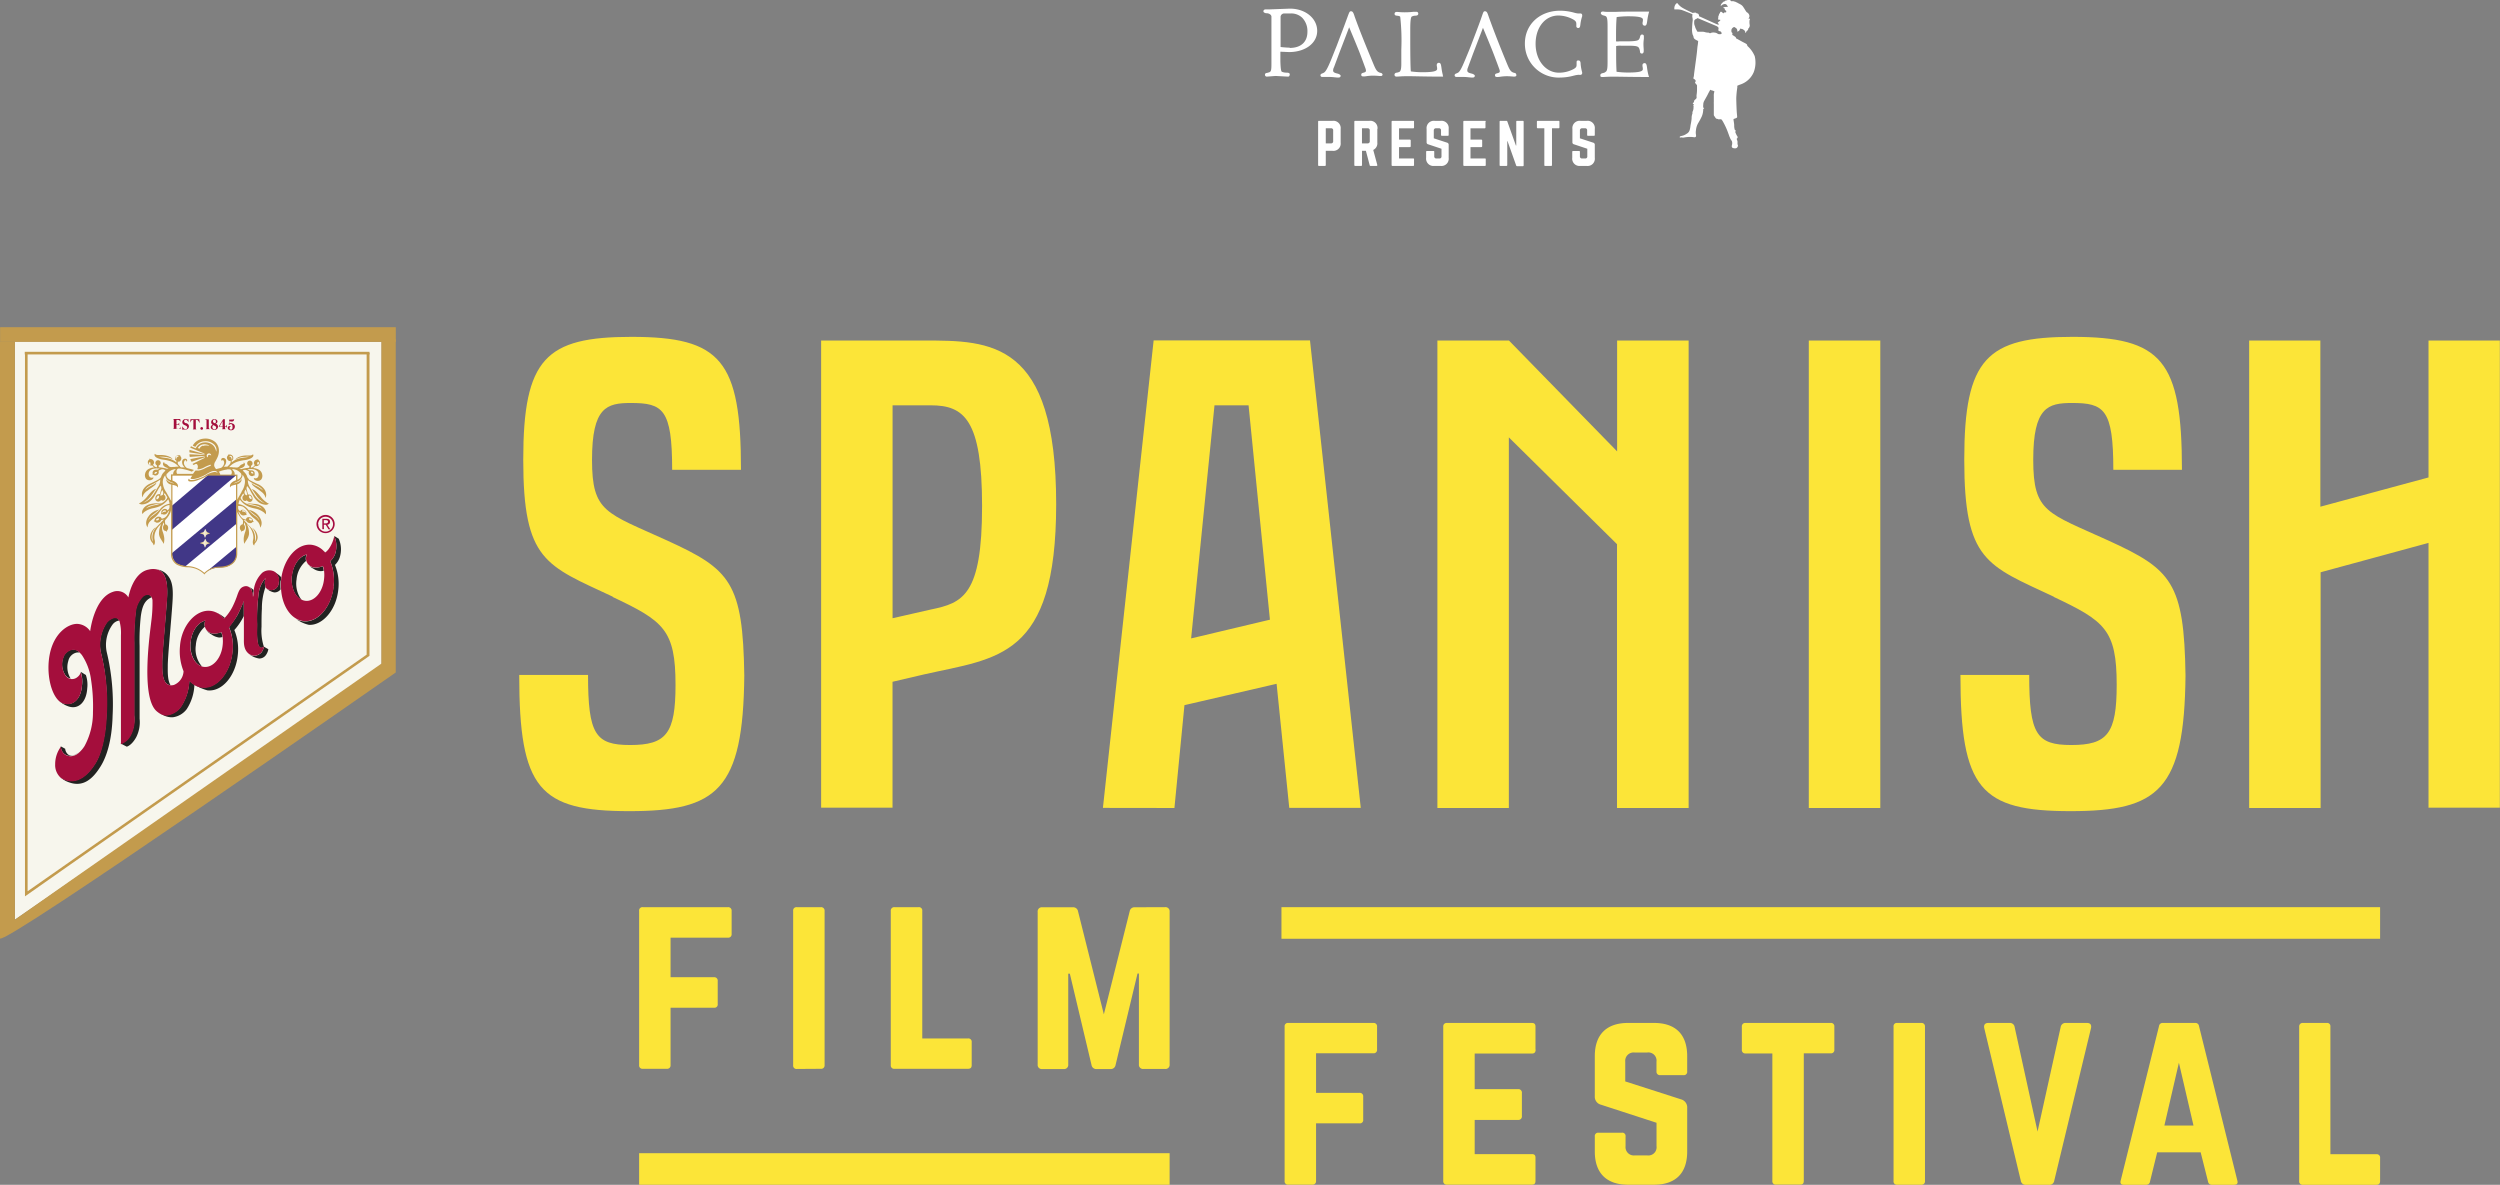 <svg viewBox="0 0 483.51 229.14" xmlns="http://www.w3.org/2000/svg" xmlns:xlink="http://www.w3.org/1999/xlink"><rect x="0" y="0" width="483.51" height="229.14" fill="#808080" stroke="none"/><clipPath id="a"><path d="m39.34 104.78c-.23.15-.63.15-.63.26s.5.1.67.26.16.58.27.58.11-.36.27-.53.67-.2.67-.29-.4-.11-.58-.3-.24-.56-.32-.56-.1.41-.35.58"/></clipPath><linearGradient id="b" gradientTransform="matrix(17.37 0 0 17.37 2500.64 -13863.08)" gradientUnits="userSpaceOnUse" x1="-141.74" x2="-141.63" y1="804.19" y2="804.19"><stop offset="0" stop-color="#e3c783"/><stop offset=".24" stop-color="#ead590"/><stop offset=".5" stop-color="#f4ecda"/><stop offset=".73" stop-color="#efe1b6"/><stop offset=".94" stop-color="#e3c783"/><stop offset="1" stop-color="#e3c783"/></linearGradient><clipPath id="c"><path d="m39.34 102.89c-.23.15-.63.15-.63.25s.5.11.67.27.16.57.27.57.11-.35.27-.52.67-.2.67-.29-.4-.11-.58-.3-.24-.57-.32-.57-.1.42-.35.59"/></clipPath><linearGradient id="d" gradientTransform="matrix(17.37 0 0 17.37 2500.64 -13880.55)" x1="-141.74" x2="-141.63" xlink:href="#b" y1="805.09" y2="805.09"/><path d="m254.93 31.92a.15.15 0 0 0 .17.17h1.13c.12 0 .18-.06.18-.17v-2.75h1.31a1.41 1.41 0 0 0 1.57-1.57v-2.66a1.41 1.41 0 0 0 -1.57-1.57h-2.62a.15.15 0 0 0 -.17.17zm1.48-4.19v-2.92h1a.38.38 0 0 1 .43.43v2.05a.39.39 0 0 1 -.43.44zm10-2.79a1.4 1.4 0 0 0 -1.56-1.57h-2.74a.16.16 0 0 0 -.18.17v8.38a.16.16 0 0 0 .18.17h1.13a.16.16 0 0 0 .18-.17v-2.75h.75l.73 2.77a.17.17 0 0 0 .19.15h1.13c.12 0 .18-.06.15-.2l-.78-2.89a1.41 1.41 0 0 0 .79-1.44v-2.62zm-3 2.79v-2.92h1.08a.39.39 0 0 1 .43.43v2.05a.39.39 0 0 1 -.43.44zm10.07-4.19c0-.11 0-.17-.17-.17h-4a.16.16 0 0 0 -.17.17v8.38a.16.16 0 0 0 .17.17h4c.13 0 .17-.06.17-.17v-1.09c0-.12 0-.18-.17-.18h-2.73v-2.2h2.08a.17.17 0 0 0 .18-.19v-1.08a.17.17 0 0 0 -.18-.18h-2.08v-2.18h2.73c.13 0 .17-.08.17-.19zm4-.17a1.41 1.41 0 0 0 -1.57 1.57v2.57a.38.38 0 0 0 .3.4l2.58.86v1.45a.38.38 0 0 1 -.44.43h-.52a.39.39 0 0 1 -.44-.43v-.84c0-.12 0-.18-.17-.18h-1.22a.16.16 0 0 0 -.18.18v1.14a1.41 1.41 0 0 0 1.57 1.57h1.22a1.4 1.4 0 0 0 1.57-1.57v-2.52a.4.4 0 0 0 -.28-.4l-2.6-.85v-1.51a.4.4 0 0 1 .44-.43h.52a.38.38 0 0 1 .44.43v.85a.17.17 0 0 0 .18.18h1.13c.12 0 .17-.07.17-.18v-1.15a1.4 1.4 0 0 0 -1.57-1.57zm9.87.17c0-.11 0-.17-.18-.17h-4a.16.16 0 0 0 -.16.17v8.38a.16.16 0 0 0 .16.17h4c.14 0 .18-.06.18-.17v-1.09c0-.12 0-.18-.18-.18h-2.77v-2.2h2.08a.17.17 0 0 0 .18-.19v-1.08a.17.17 0 0 0 -.18-.18h-2.08v-2.18h2.72c.14 0 .18-.08.18-.19v-1.09zm6.07-.17a.15.15 0 0 0 -.17.17v4.6h-.07l-1.65-4.63a.19.19 0 0 0 -.2-.14h-1.13a.15.15 0 0 0 -.17.17v8.38a.15.15 0 0 0 .17.17h1.13c.12 0 .18-.06.18-.17v-4.63h.05l1.67 4.71a.19.19 0 0 0 .2.14h1.08a.15.15 0 0 0 .17-.17v-8.43a.15.15 0 0 0 -.17-.17zm4 0a.16.16 0 0 0 -.18.17v1.09a.17.17 0 0 0 .18.18h1.26v7.11a.15.15 0 0 0 .17.17h1.14c.12 0 .17-.05.17-.17v-7.11h1.27c.12 0 .17-.07.17-.18v-1.09a.15.15 0 0 0 -.17-.17zm8.26 0a1.41 1.41 0 0 0 -1.57 1.57v2.57a.38.38 0 0 0 .3.4l2.58.86v1.45a.38.38 0 0 1 -.44.43h-.55a.39.39 0 0 1 -.44-.43v-.84c0-.12-.05-.18-.17-.18h-1.14a.16.16 0 0 0 -.17.18v1.14a1.41 1.41 0 0 0 1.57 1.57h1.22a1.4 1.4 0 0 0 1.57-1.57v-2.52a.4.4 0 0 0 -.28-.4l-2.6-.85v-1.51a.4.4 0 0 1 .44-.43h.52a.38.38 0 0 1 .44.43v.85a.16.16 0 0 0 .17.18h1.14c.12 0 .17-.07.17-.18v-1.15a1.4 1.4 0 0 0 -1.57-1.57z" fill="#fff"/><path d="m267.37 14.43c0-.25-.23-.31-.35-.34a.9.9 0 0 1 -.24-.07c-.51-.2-.74-.65-1.18-1.71-1.43-3.43-2.57-6.25-3.52-8.87-.05-.14-.1-.26-.13-.38-.18-.53-.3-.88-.65-.88s-.33.18-1 1.95c-.38 1.07-1 2.67-1.82 4.84l-.26.64c-1 2.54-1.62 4.08-2.13 4.42a1.86 1.86 0 0 1 -.36.17c-.14.05-.35.13-.35.37a.32.32 0 0 0 .33.31h.39.92a9.29 9.29 0 0 1 1.09.07l.55.05h.21c.29 0 .42-.17.42-.34s-.31-.36-.62-.43c-.49-.12-.84-.23-.84-.59a1.35 1.35 0 0 1 .17-.64s.68-1.83 1.12-3c.63-1.62 1.54-4 1.81-4.73.24.57 1.28 3.05 1.94 4.7.49 1.26 1.22 3.28 1.23 3.29a1.57 1.57 0 0 1 .08.39c0 .25-.13.31-.44.4s-.47.13-.47.41c0 .09 0 .32.4.32h.14a3.4 3.4 0 0 0 .48-.05 8.89 8.89 0 0 1 1.21-.1c.59 0 1.05.05 1.3.07h.23a.33.33 0 0 0 .38-.35z" fill="#fff"/><path d="m279.06 14.55a11 11 0 0 1 -.28-1.47c-.08-.56-.14-.93-.49-.93a.38.38 0 0 0 -.41.36 1.2 1.2 0 0 0 0 .23 2.45 2.45 0 0 1 .07.58c0 .46-.83.65-2.87.65a16.44 16.44 0 0 1 -2.22-.16c-.06-.59-.11-2.66-.11-6.25v-1.68c0-.82 0-2.52.3-2.68a1.63 1.63 0 0 1 .69-.17c.24 0 .56-.06.56-.38a.35.35 0 0 0 -.31-.37h-.62a14 14 0 0 1 -1.69.1 11.68 11.68 0 0 1 -1.34-.07h-.24a.35.35 0 0 0 -.38.4c0 .28.29.31.49.33s.51.05.6.22a41.67 41.67 0 0 1 .21 6.32v2.73c0 .72-.05 1.46-.41 1.61a2.51 2.51 0 0 1 -.43.13c-.2 0-.48.11-.48.41a.35.35 0 0 0 .4.35h.16c.25 0 .83-.07 1.72-.07h.66c1 0 3.07.08 6.17.08h.3l-.08-.29z" fill="#fff"/><path d="m293.24 14.43c0-.26-.23-.31-.36-.34a1.16 1.16 0 0 1 -.24-.07c-.51-.2-.74-.65-1.18-1.71-1.27-3.08-2.46-6.08-3.46-8.87-.05-.12-.08-.24-.12-.34-.2-.58-.31-.92-.67-.92s-.3.14-.93 1.88c-.39 1.07-1 2.69-1.85 4.91l-.34.85c-1 2.42-1.56 3.88-2.06 4.21a2.15 2.15 0 0 1 -.35.17c-.14.05-.35.13-.35.37a.32.32 0 0 0 .32.31h.4.92a9.26 9.26 0 0 1 1.08.07l.56.05h.21c.28 0 .42-.17.42-.34s-.31-.36-.62-.43c-.49-.12-.84-.23-.84-.59a1.2 1.2 0 0 1 .11-.53s.67-1.83 1.11-3c.62-1.62 1.54-4 1.81-4.74.24.57 1.28 3.06 1.93 4.71.49 1.26 1.23 3.28 1.23 3.29a1.48 1.48 0 0 1 .1.39c0 .25-.14.31-.46.4s-.47.13-.47.41c0 .09 0 .32.41.32h.13a3.52 3.52 0 0 0 .49-.05 9.06 9.06 0 0 1 1.22-.1c.58 0 1 .05 1.29.07h.23c.35 0 .38-.24.38-.35z" fill="#fff"/><path d="m304.44 14.62a3.7 3.7 0 0 1 .73-.14.79.79 0 0 1 .29 0h.19a.34.34 0 0 0 .35-.35 1 1 0 0 0 0-.13 8.58 8.58 0 0 1 -.3-1.63c0-.35-.08-.68-.42-.68s-.36.14-.36.42v.31c0 .39 0 .6-.55.92a6 6 0 0 1 -2.85.72c-2.58 0-4.53-2.4-4.53-5.58s1.83-5.48 4.43-5.48a6.17 6.17 0 0 1 2.89.79c.53.33.56.54.56.93v.28a.36.36 0 0 0 .36.42c.34 0 .38-.32.42-.67a7.86 7.86 0 0 1 .35-1.6.8.8 0 0 0 0-.21.33.33 0 0 0 -.35-.34h-.18a1.21 1.21 0 0 1 -.3 0 3.9 3.9 0 0 1 -.73-.15 10.37 10.37 0 0 0 -2.7-.38c-3.95 0-6.82 2.66-6.82 6.34a6.53 6.53 0 0 0 6.82 6.59 10.3 10.3 0 0 0 2.7-.39z" fill="#fff"/><path d="m310.41 14a1.93 1.93 0 0 1 -.43.14c-.2.05-.47.12-.47.42s.11.33.4.33h.16c.25 0 .83-.06 1.72-.06h.65c1 0 3.07.06 6.19.06h.3l-.09-.28a10.17 10.17 0 0 1 -.29-1.48c-.07-.53-.13-.92-.48-.92a.39.39 0 0 0 -.41.37v.21a2.63 2.63 0 0 1 .07.59c0 .46-.83.65-2.88.65a16.49 16.49 0 0 1 -2.2-.15c-.08-1.39-.08-2.62-.08-3.54v-1.22a1.34 1.34 0 0 1 0-.21 3.32 3.32 0 0 1 .95-.07h1.09c2 0 2.3.09 2.48.7a2.13 2.13 0 0 1 .09.42c0 .16.06.4.37.4s.35-.35.35-.46 0-.2 0-.33-.05-.55-.05-1.05a7.22 7.22 0 0 1 .08-1c0-.19 0-.35 0-.48a.32.32 0 0 0 -.35-.36c-.28 0-.35.27-.4.46a1 1 0 0 1 -.27.55c-.29.29-1.45.31-2.82.31h-.9a2.33 2.33 0 0 1 -.64 0 .79.79 0 0 1 0-.16v-.42c0-1.41 0-2.79.12-4.12a16.72 16.72 0 0 1 2.2-.15c2.05 0 2.88.19 2.88.65a2.51 2.51 0 0 1 -.07.57 1.15 1.15 0 0 0 0 .22.41.41 0 0 0 .41.38c.37 0 .42-.4.5-1a10.72 10.72 0 0 1 .28-1.44l.08-.29h-.3c-3.1 0-5.18 0-6.18.06h-.65c-.88 0-1.44 0-1.71-.07h-.11c-.3 0-.4.18-.4.34s.27.37.48.41a2.17 2.17 0 0 1 .44.14c.33.14.39.71.39 2v1.88 2.21 2.71c0 1.26-.06 1.85-.42 2z" fill="#fff"/><path d="m249.46 14.43c0-.36-.37-.37-.64-.38a2.22 2.22 0 0 1 -.9-.17c-.12-.05-.25-.45-.29-2.08v-1.8l1.68.07c3.15 0 5.44-1.72 5.44-4.1s-2.22-4.3-5.29-4.3l-4 .15h-.68c-.27 0-.43.14-.43.38s.41.36.57.36a1.18 1.18 0 0 1 .79.27.61.61 0 0 1 .19.34v9.16c0 1.25-.07 1.51-.42 1.65l-.46.13c-.14 0-.37.07-.37.34a.35.35 0 0 0 .35.37l1.71-.13 2.37.13c.34 0 .34-.26.34-.39zm0-5.21a17.6 17.6 0 0 1 -1.79-.13v-5.89a.72.72 0 0 1 .69-.6h1.05.25a3.06 3.06 0 0 1 2.2.84 3.71 3.71 0 0 1 1 2.71c0 2-1.29 3.12-3.43 3.12z" fill="#fff"/><path d="m339.35 10.82a5.41 5.41 0 0 0 -1.35-1.89c-.09-.11-.07-.14-.12-.29s-.54-.37-.85-.53l-1.19-.66c-.07 0-.06 0-.11-.17s-.31-.26-.4-.34-.2-.12-.27-.17 0-.2 0-.31-.08-.14-.11-.18-.07 0-.07-.09a1.35 1.35 0 0 1 0-.49.78.78 0 0 1 .28-.36c.29-.21.34-.06.6.1a.6.6 0 0 1 .24.56c0 .15 0 .15.27 0a.51.51 0 0 0 .25-.42c0-.15.07 0 .19 0s.26 0 .44.14a.68.68 0 0 1 .39.48c.05.24.09.2.15.08a.53.53 0 0 1 .19-.31.63.63 0 0 0 .25-.41c0-.18.07 0 .17-.25a.74.74 0 0 0 .1-.49 2.65 2.65 0 0 1 -.05-.53c0-.24 0-.34.08-.52s0-.16-.12-.15-.14 0-.11-.1a.67.67 0 0 0 .15-.44.93.93 0 0 0 -.47-.69c-.16-.07-.36-.51-.7-1a1.51 1.51 0 0 0 -.69-.6.3.3 0 0 0 -.09-.06.25.25 0 0 1 -.15-.07.55.55 0 0 0 -.14-.08 1.52 1.52 0 0 0 -.24-.12 1.17 1.17 0 0 1 -.2-.1l-.44-.13h-.17-.17-.1l-.18-.23a1.46 1.46 0 0 0 -.25 0c-.06 0-.09 0-.14 0h-.05c-.1 0 0 0-.16.06s-.19 0-.32.08-.08.1-.15.13-.19 0-.27.13a1 1 0 0 1 -.16.13.42.42 0 0 0 -.1.12.69.69 0 0 0 -.17.26c-.1.27 0 .27.07.17a1.07 1.07 0 0 1 .63-.3.49.49 0 0 1 .46.22c.11.15.22.37.1.35a1.25 1.25 0 0 0 -.39 0c-.29 0-.27.07-.38.08s0 .15.12.16.07 0 .14.24.11.14.2.22.06 0 .07.17 0 .13-.08.17-.08 0-.15 0-.08 0-.16.05a.42.42 0 0 0 -.14.14s-.07 0-.16-.1-.24-.24-.36-.21-.13.13-.15.21-.1.12-.12.16l-.09.16a.3.3 0 0 1 0 .11s0 0-.05.08a1.52 1.52 0 0 1 -.08.22v.29a.21.21 0 0 1 0 .06.08.08 0 0 1 0 0 .19.19 0 0 0 -.06.15.92.92 0 0 1 .14.11.24.24 0 0 0 .13 0h.12c.06 0 .08.08.08.08a1.49 1.49 0 0 1 -.32.31c-.19.11-.21.2-.15.28s.18.11.18.15a.13.13 0 0 1 0 .09.61.61 0 0 1 -.29 0c-.22-.07-3.43-1.55-3.52-1.58s0-.16-.05-.25-.06-.17-.16-.25-.23 0-.34-.13-.26-.06-.3-.07a.92.92 0 0 0 -.2 0 .51.51 0 0 0 -.15.08s-1.34-.61-2-1a3.24 3.24 0 0 1 -1-.9c-.08-.06-.19 0-.36.2a1.37 1.37 0 0 0 -.25.7c0 .26 0 .3.09.3a4.45 4.45 0 0 1 1.23.07c.46.13 2.18.85 2.18.85v.18a1 1 0 0 0 0 .44 2.45 2.45 0 0 1 .06.55 14.77 14.77 0 0 0 -.12 1.51 3.58 3.58 0 0 0 .06 1.07c.06.32.17.35.22.67s.3.45.54.58a3.57 3.57 0 0 0 .35.18 6.8 6.8 0 0 1 -.07.71c-.06.4-.05.24-.14 1.18s-.31 2.44-.37 2.92-.22 1.57-.23 1.79a1.94 1.94 0 0 1 -.11.53c0 .14 0 .15.13.22a.61.61 0 0 1 .23.19l.06.06a.56.56 0 0 1 0 .19c0 .15 0 .06-.08.2s.05.17.16.31a2 2 0 0 1 .2.28v.83a7.14 7.14 0 0 1 -.08 1 1.52 1.52 0 0 0 0 .42c0 .21 0 .24-.18.41s-.31.24-.31.41-.12.25-.21.4 0 .14.1.16.08.16 0 .22-.07.14 0 .15 0 0 0 .35a1.52 1.52 0 0 1 -.14.64c-.07.2-.08.2-.06.32a.43.43 0 0 0 0 .13 2.32 2.32 0 0 0 -.16.91c-.05.7-.16 1-.24 1.58a3.57 3.57 0 0 1 -.16.77 1.15 1.15 0 0 1 -.57.66 2.77 2.77 0 0 1 -.66.34c-.23.08-.65.11-.67.27s.06.14.28.1.15.1.63 0a6.89 6.89 0 0 1 1-.1 5.58 5.58 0 0 1 .91.07c.36 0 .36-.23.32-.48a2.6 2.6 0 0 1 0-.92 3.37 3.37 0 0 1 .42-1.33 12.87 12.87 0 0 0 .71-1.32 3.67 3.67 0 0 0 .27-1.31c0-.22 0-.13.13-.14s.05 0-.05-.16-.11-.29-.07-.68a1.38 1.38 0 0 1 .15-.63c.11-.23.57-1 .71-1.3s.41-.77.46-.87.09 0 .25.05.3.06.47.16.12.08.08.2a2.17 2.17 0 0 0 -.08.76v1.05a5.3 5.3 0 0 0 0 .55v1.23s0 .38 0 .67 0 .22.17.48.25.39.39.42a.82.82 0 0 1 .34.09c.08.05.08 0 .24 0a1.67 1.67 0 0 1 .29 0 1.47 1.47 0 0 1 .29.37 13.81 13.81 0 0 1 .7 1.39c.2.42.54 1.42.6 1.57l.16.38a1.54 1.54 0 0 0 .22.37.72.72 0 0 1 .15.4 1.33 1.33 0 0 1 -.06.56c-.06.31 0 .49.37.56s.6 0 .73-.26a.44.44 0 0 0 0-.48 2.63 2.63 0 0 1 0-.49 1.76 1.76 0 0 0 -.15-.5c-.05-.16.09-.14.14-.28a.31.31 0 0 0 -.07-.35 3.54 3.54 0 0 1 -.3-.62c-.07-.14-.1-.24 0-.3s.11-.1.05-.11a.7.7 0 0 1 -.19-.14 2.6 2.6 0 0 1 -.13-.89c0-.38-.14-1-.13-1.12s0-.11.18-.17a1.73 1.73 0 0 0 .46-.2c.11-.08.05-.29 0-.91s-.1-2-.11-2.85a18.24 18.24 0 0 1 .2-2.07c0-.29 0-.33 0-.34s.14-.07.48-.21a4.28 4.28 0 0 0 2.68-2.38 5.24 5.24 0 0 0 .19-3.21zm-6.35-4.41a.35.35 0 0 1 -.19.19 1.34 1.34 0 0 1 -.43 0c-.11 0-.37-.26-.68-.28a1.57 1.57 0 0 0 -.66 0c-.21.06-.25.11-.32.11s-.19-.12-.34-.12a2.22 2.22 0 0 1 -.58-.08 1.8 1.8 0 0 0 -.73-.09c-.5 0-.69 0-.77 0a4.49 4.49 0 0 1 -.24-.43 2.23 2.23 0 0 1 -.25-.64 1.45 1.45 0 0 1 -.15-.57c0-.43 0-.53.09-.62a.4.4 0 0 1 .19-.17 2.06 2.06 0 0 0 .3-.15l.06-.07 3.58 1.51c.22.1.26.1.35.22s.18.07.14.31-.05.32 0 .4.35.14.44.18 0 .11.08.16.14.07.11.14z" fill="#fff"/><g fill="#fce538"><path d="m460.32 181.56h-212.48v-6.11h212.48z"/><path d="m266.33 203a.65.65 0 0 1 -.71.71h-11.09v7.65h8.41a.66.66 0 0 1 .71.72v4.47a.63.63 0 0 1 -.71.71h-8.41v11.14a.66.66 0 0 1 -.72.72h-4.65a.64.64 0 0 1 -.71-.72v-29.85a.63.63 0 0 1 .71-.71h16.46a.65.65 0 0 1 .71.71z"/><path d="m297 203c0 .45-.18.76-.71.76h-11.08v6.88h8.41a.68.68 0 0 1 .72.77v4.42a.68.68 0 0 1 -.72.77h-8.41v6.61h11.05c.53 0 .71.23.71.72v4.47c0 .45-.18.72-.71.72h-16.46a.65.65 0 0 1 -.67-.72v-29.85a.65.65 0 0 1 .67-.71h16.46c.53 0 .71.27.71.71v4.45z"/><path d="m319.88 197.84c4.2 0 6.43 2.23 6.43 6.43v2.95a.64.64 0 0 1 -.71.72h-4.52a.66.66 0 0 1 -.71-.72v-1.88a1.58 1.58 0 0 0 -1.79-1.78h-2.46a1.62 1.62 0 0 0 -1.79 1.78v3.81l10.83 3.48a1.61 1.61 0 0 1 1.15 1.66v8.41c0 4.2-2.23 6.43-6.43 6.43h-5c-4.16 0-6.44-2.23-6.44-6.43v-2.91a.64.64 0 0 1 .71-.72h4.52a.63.63 0 0 1 .72.72v1.88a1.61 1.61 0 0 0 1.78 1.79h2.42a1.59 1.59 0 0 0 1.79-1.79v-4.52l-10.73-3.49a1.59 1.59 0 0 1 -1.21-1.65v-7.74c0-4.2 2.28-6.43 6.44-6.43z"/><path d="m354.05 197.84a.64.64 0 0 1 .72.71v4.45a.64.64 0 0 1 -.72.72h-5.19v24.68c0 .49-.22.71-.72.71h-4.64a.64.64 0 0 1 -.72-.71v-24.66h-5.19a.65.65 0 0 1 -.71-.72v-4.47a.65.65 0 0 1 .71-.71z"/><path d="m366.93 229.13a.63.63 0 0 1 -.71-.71v-29.87a.63.63 0 0 1 .71-.71h4.65a.66.66 0 0 1 .72.71v29.87a.65.65 0 0 1 -.72.71z"/><path d="m403.61 197.84c.67 0 .93.36.8 1l-7.11 29.51a.92.92 0 0 1 -1 .8h-4.47a.93.93 0 0 1 -1-.8l-7.07-29.51c-.13-.62.14-1 .81-1h4.07a.92.92 0 0 1 1 .8l4.43 20.21 4.47-20.21a.94.94 0 0 1 1-.8z"/><path d="m427.76 229.14a.71.71 0 0 1 -.72-.63l-1.42-5.64h-8.41l-1.39 5.64a.69.69 0 0 1 -.72.63h-4.38c-.49 0-.71-.27-.58-.77l7.42-29.91a.7.7 0 0 1 .77-.62h6.21a.7.7 0 0 1 .76.62l7.42 29.91c.14.5-.09.77-.62.77zm-6.35-23.61-2.81 12.15h5.63z"/><path d="m450.75 223.23h8.86a.64.64 0 0 1 .71.72v4.47c0 .49-.22.72-.71.72h-14.23a.64.64 0 0 1 -.71-.72v-29.87a.66.66 0 0 1 .71-.71h4.62a.63.63 0 0 1 .71.71v24.68z"/><path d="m141.5 180.64a.65.65 0 0 1 -.72.71h-11.09v7.65h8.41a.65.65 0 0 1 .71.72v4.47a.63.63 0 0 1 -.71.71h-8.41v11.1a.65.65 0 0 1 -.71.71h-4.65a.64.64 0 0 1 -.72-.71v-29.83a.64.64 0 0 1 .72-.72h16.45a.66.66 0 0 1 .72.72z"/><path d="m154.12 206.74a.64.64 0 0 1 -.72-.71v-29.86a.64.64 0 0 1 .72-.72h4.65a.66.66 0 0 1 .71.72v29.83a.65.65 0 0 1 -.71.71z"/><path d="m178.36 200.84h8.85a.64.64 0 0 1 .72.72v4.44c0 .49-.23.71-.72.71h-14.21a.64.64 0 0 1 -.72-.71v-29.83a.66.66 0 0 1 .72-.72h4.65a.64.64 0 0 1 .72.72v24.67z"/><path d="m225.32 175.45a.8.8 0 0 1 .89.9v29.5a.8.8 0 0 1 -.89.89h-4.16a.8.8 0 0 1 -.89-.89v-17.56h-.27l-4.25 17.71a.93.93 0 0 1 -1 .76h-2.64a.93.93 0 0 1 -1-.76l-4.2-17.69h-.31v17.56a.8.8 0 0 1 -.9.89h-4.11a.8.8 0 0 1 -.9-.89v-29.5a.81.81 0 0 1 .9-.9h5.9a.94.94 0 0 1 1 .76l5 19.95 5-19.95a.93.93 0 0 1 1-.76z"/><path d="m123.61 229.13h102.6v-6.1h-102.6z"/><path d="m118.51 115.46c9.81 4.65 12.14 6.33 12.14 17 0 9.44-1.81 11.63-8.78 11.63-6.72 0-8.14-2.07-8.14-13.56h-13.31c0 22.08 3.88 26.35 21.32 26.35 17 0 22-4.14 22.21-26.22-.26-18-2.71-20.54-14.85-26.09-11.89-5.43-14.6-5.43-14.6-15.63s2.84-11 7.5-11c6.2 0 8 1.16 8 12.92h13.31c0-21.19-3.88-25.71-21.18-25.71-16.54 0-20.93 4.14-20.93 23.77s4.39 20.41 17.31 26.48m40.3 40.81h13.81v-24.35l6.07-1.42c14.21-3.23 25.58-3 25.58-32.94 0-31.64-12.66-31.64-25.58-31.64h-19.88v90.41zm21.19-77.82c6.45 0 9.94 2.71 9.94 19.5 0 17.31-3.74 18.73-9.94 20l-7.37 1.68v-41.18zm47.14 77.88 1.94-19.89 17.82-4.13 2.45 24h13.83l-9.82-90.41h-30.24l-9.81 90.41zm7.75-77.88h6.59l4.13 41.46-15.24 3.62zm77.88 77.88h13.82v-90.41h-13.83v21.44l-20.92-21.44h-13.84v90.41h13.82v-71.68l20.92 20.66v51zm37.07 0h13.82v-90.41h-13.83v90.41zm47.4-40.81c9.82 4.65 12.14 6.33 12.14 17 0 9.44-1.81 11.63-8.78 11.63-6.72 0-8.14-2.07-8.14-13.56h-13.3c0 22.08 3.88 26.35 21.31 26.35 17.05 0 22-4.14 22.22-26.22-.26-18-2.72-20.54-14.86-26.09-11.88-5.43-14.59-5.43-14.59-15.63s2.84-11 7.49-11c6.2 0 8 1.16 8 12.92h13.27c0-21.19-3.87-25.71-21.18-25.71-16.53 0-20.92 4.14-20.92 23.77s4.39 20.41 17.3 26.48m72.46 40.81h13.82v-90.35h-13.79v26.48l-20.92 5.66v-32.14h-13.77v90.41h13.82v-45.59l20.87-5.68v51.27z"/></g><path d="m2.88 177.87v-111.82l70.93.06v63.06s-70.93 48.64-70.93 48.7" fill="#f7f6ed"/><path d="m5.3 68.18 66.16.07v58.6l-.23.15-2 1.4-32 22.31-24.06 16.8-7.54 5.29-.8.56v-105.19m.51 0v104.2l7.51-5.25 24.06-16.8 32-22.31 2-1.4v-58.33" fill="#c39b4d"/><path d="m4.79 68.04h66.67v.51h-66.67z" fill="#c39b4d"/><path d="m73.76 65.64v62.71s-70.88 49.46-70.88 49.52v-111.79h-2.88v115.39c0 2.06 76.53-51.41 76.54-51.41v-64.43h-2.82" fill="#c39b4d"/><path d="m.02 63.28h76.53v2.84h-76.53z" fill="#c39b4d"/><path d="m61.53 101.35a1.44 1.44 0 1 1 1.47 1.47 1.42 1.42 0 0 1 -1.44-1.47m1.44 1.76a1.76 1.76 0 1 0 -1.79-1.76 1.75 1.75 0 0 0 1.79 1.76m-.37-1.62h.37l.54.88h.34l-.58-.89a.53.53 0 0 0 .53-.56c0-.41-.24-.58-.72-.58h-.77v2h.31zm0-.26v-.63h.37c.21 0 .44.05.44.3s-.23.33-.49.33z" fill="#a60b40"/><path d="m62.93 106.84-.29-.19.22.24h.07" fill="#222221"/><path d="m43.29 119.63.17-.15a6.57 6.57 0 0 0 -2.38-1.26 4.18 4.18 0 0 1 2.21 1.41" fill="#222221"/><path d="m51.58 113.82.01.01z" fill="#222221"/><path d="m15.56 130.07a1.31 1.31 0 0 0 0-.14.63.63 0 0 0 0 .14" fill="#222221"/><path d="m64.78 109.26a9.6 9.6 0 0 1 .65 4.78c-.43 4.08-3.17 7-5.73 6.8a6.84 6.84 0 0 1 -2.44-1.13 3.66 3.66 0 0 0 1.41.46c2.81.29 5.43-2.77 5.86-6.85a9.69 9.69 0 0 0 -.66-4.78 3.59 3.59 0 0 0 .95-1.42 4.76 4.76 0 0 0 -.19-3.47l.88.54a5.08 5.08 0 0 1 .17 3.68 3.65 3.65 0 0 1 -.9 1.39m-7.43 2.89a5.22 5.22 0 0 1 1.84-3.66 1.84 1.84 0 0 1 -.06-.47 2 2 0 0 1 .15-.73c-1.42.34-2.61 2-2.84 4.13s.6 4 1.9 4.63a5.29 5.29 0 0 1 -1-3.9m3.29-2.15a2.57 2.57 0 0 0 1.21.45 1.91 1.91 0 0 0 .78-.08 5 5 0 0 0 -.22-.87 3.34 3.34 0 0 1 -1.44.29 1.8 1.8 0 0 1 -1.64-1 3.26 3.26 0 0 0 1.31 1.21m-28.35 6c-.25 3.64-.94 10.74-.91 12.14 0 1.19-.15 4.27 1.61 4.37-.64-1-.52-2.92-.53-3.75 0-1.87.66-8.49.9-12.13.15-2.16.13-3.91-.73-5.09a3.3 3.3 0 0 0 -2.14-1.4c1.73.57 2 3 1.8 5.86m-18.45 9.63a2.28 2.28 0 0 0 -1.62 1.59 3.8 3.8 0 0 0 .46 3.4 1.63 1.63 0 0 0 1 .62 4.07 4.07 0 0 1 -.46-3.4 2.09 2.09 0 0 1 1.61-1.63 1.75 1.75 0 0 1 .6 0 1.64 1.64 0 0 0 -1.6-.56m27-3a3.3 3.3 0 0 0 1.54.65 2.29 2.29 0 0 0 .66-.1 5.38 5.38 0 0 0 -.23-.94 3.5 3.5 0 0 1 -1.38.28h-.06a1.83 1.83 0 0 1 -1.64-1 2.7 2.7 0 0 0 1.11 1.12m-27.27 23.55a2.38 2.38 0 0 0 1.68-.69c-.89.7-1.55.73-1.9.51a1.6 1.6 0 0 1 -.72-1.21s-.77-.44-.86-.47a2.13 2.13 0 0 0 .42 1.19 1.89 1.89 0 0 0 1.38.67m35.05-32.21a3.37 3.37 0 0 1 .25 1.39h.07s.07-.65.12-1c0-.09 0-.19 0-.29a3.79 3.79 0 0 0 -1-.64 1.32 1.32 0 0 1 .58.54m1.88 12.26a2.16 2.16 0 0 1 -1.28.59 1.37 1.37 0 0 1 -.74-.18h-.09a4.21 4.21 0 0 0 1.74.69 1.57 1.57 0 0 0 1.19-.53 2.69 2.69 0 0 0 .58-1.27l-.86-.49a2.56 2.56 0 0 1 -.55 1.22m.87-14.5a5.65 5.65 0 0 0 -1.36 3.21 37.12 37.12 0 0 0 -.28 5.73c0 1.59-.16 4.1.6 4.52.33.19.71-.18.71-.18a10.26 10.26 0 0 1 -.45-3.85c0-1.13 0-2.35.07-3.49a12.24 12.24 0 0 1 .7-4.2 3.05 3.05 0 0 1 0-1.74m-29.35 7.67a2.61 2.61 0 0 0 -1.36.92 7.51 7.51 0 0 0 -1.15 5.76 39.31 39.31 0 0 1 1.08 12c-.15 4.62-1.2 8-2.12 9.44-1.4 2.25-3.52 4.19-6.1 3.11a3.1 3.1 0 0 1 -.73-.45 4.39 4.39 0 0 0 1.74 1.07c2.77 1 4.63-.71 6.12-3.13 1.1-1.77 2.18-4.91 2.3-9.81a43 43 0 0 0 -1.14-12.27 6.72 6.72 0 0 1 1.08-5.24 2 2 0 0 1 1.35-.85 1.17 1.17 0 0 0 -.17-.29.92.92 0 0 0 -.9-.3m25.14-3.22a25.4 25.4 0 0 1 -1.14 2.62 14.55 14.55 0 0 1 -1.72 2.41 9.54 9.54 0 0 1 .68 4.83c-.43 4.07-3.05 7.14-5.86 6.84a4 4 0 0 1 -2.49-1.3 9.67 9.67 0 0 1 -1.53 4.92 4 4 0 0 1 -2.94 1.77 2.61 2.61 0 0 1 -1-.26 3.5 3.5 0 0 0 2.31.69 4 4 0 0 0 2.67-1.58 9.24 9.24 0 0 0 1.48-4.76 8.25 8.25 0 0 0 2.53 1.14c2.81.3 5.44-2.77 5.86-6.84a9.66 9.66 0 0 0 -.67-4.83 11.69 11.69 0 0 0 1.68-2.41l.15-.29v-1.79zm-19.45-1a4.9 4.9 0 0 0 -1.48 3.27 43.18 43.18 0 0 0 -.27 5.8v14.07a6.44 6.44 0 0 1 -.62 3.61 3.5 3.5 0 0 1 -2 1.84l1.2.62s.94-.22 1.83-1.84a6.4 6.4 0 0 0 .65-3.57v-14.06a42.78 42.78 0 0 1 .24-5.81c.21-1.43.52-2.6 1.51-3.3a2.28 2.28 0 0 1 .55-.29c-.21-.47-.71-.92-1.62-.3m-11.82 17.28c-.15 2.58-1.7 4.15-3.67 3.47a2.47 2.47 0 0 1 -.79-.49 4.76 4.76 0 0 0 1.8 1.11c2 .71 3.52-.89 3.67-3.46a5.88 5.88 0 0 0 -.26-2.6l-1-.62a5.68 5.68 0 0 1 .26 2.59m38.5-20.26c0-.18 0-.35.06-.51a1.57 1.57 0 0 0 -.35-.42 4.7 4.7 0 0 0 -1-.68 1.91 1.91 0 0 1 .81 1.92 1.46 1.46 0 0 1 -2.19 1.36.56.56 0 0 1 -.15-.1 3.1 3.1 0 0 0 1.5.75 1.49 1.49 0 0 0 1.22-.59 10.09 10.09 0 0 1 0-1.73m-16.39 12.52a5.22 5.22 0 0 1 1.75-3.58 1.84 1.84 0 0 1 -.07-.47 1.79 1.79 0 0 1 .15-.7c-1.42.33-2.62 2-2.84 4.13-.24 2.27.73 4.28 2.2 4.74a5.1 5.1 0 0 1 -1.19-4.12" fill="#222221"/><path d="m64.53 113.32a9.69 9.69 0 0 0 -.66-4.78 3.59 3.59 0 0 0 .95-1.42 4.76 4.76 0 0 0 -.19-3.47v.09a6.44 6.44 0 0 1 -1.11 2.51 4.11 4.11 0 0 1 -.59.59h-.07l-.22-.24a4 4 0 0 0 -2.42-1.24c-2.7-.28-5.22 2.52-5.8 6.34 0 .16-.05.33-.06.51a10.09 10.09 0 0 0 0 1.73c.16 2.61 1.29 4.8 2.95 5.72a3.66 3.66 0 0 0 1.41.46c2.81.29 5.43-2.77 5.86-6.85m-8.09-1.9c.23-2.12 1.42-3.79 2.84-4.13a2 2 0 0 0 -.15.73 1.84 1.84 0 0 0 .06.47 1.27 1.27 0 0 0 .13.32 1.8 1.8 0 0 0 1.64 1 3.34 3.34 0 0 0 1.44-.29 5 5 0 0 1 .22.87 6.68 6.68 0 0 1 0 1.68c-.26 2.49-1.87 4.36-3.58 4.18a2.33 2.33 0 0 1 -.74-.21c-1.3-.63-2.12-2.51-1.9-4.63m-2.51 1.15a1.91 1.91 0 0 0 -.81-1.92 1.28 1.28 0 0 0 -.32-.16 2.18 2.18 0 0 0 -2.07.33 5.47 5.47 0 0 0 -1.65 3.29v.29c0 .35-.12 1-.12 1h-.07a3.37 3.37 0 0 0 -.3-1.34 1.32 1.32 0 0 0 -.58-.54 1.08 1.08 0 0 0 -.41-.1 1.51 1.51 0 0 0 -.64.15c-.52.24-.74.72-1 1.39a18 18 0 0 1 -1 2.45 9.25 9.25 0 0 1 -1.48 2.12l-.17.15a4.18 4.18 0 0 0 -2.21-1.41 3.21 3.21 0 0 0 -.43-.07c-2.81-.3-5.6 2.87-5.87 6.84a10.4 10.4 0 0 0 .69 4.84 3 3 0 0 1 -1.86 2.65 2.06 2.06 0 0 1 -.63.07c-1.76-.1-1.58-3.18-1.61-4.37 0-1.4.66-8.5.91-12.14.2-2.9-.07-5.29-1.8-5.86a3.5 3.5 0 0 0 -1.81 0c-3.1.64-3.87 5.38-3.87 5.38a2.46 2.46 0 0 0 -3-1.08c-3.65 1.21-4.39 7.6-4.39 7.6a3.18 3.18 0 0 0 -2.54-1.41c-1.75 0-4.46 1.76-5.28 5.89-.7 3.57.16 7.5 1.77 9a2.47 2.47 0 0 0 .79.49c2 .68 3.52-.89 3.67-3.47a5.68 5.68 0 0 0 -.26-2.59 1.31 1.31 0 0 1 0 .14 1.76 1.76 0 0 1 -.58.8 1.66 1.66 0 0 1 -1.3.41 1.63 1.63 0 0 1 -1-.62 3.8 3.8 0 0 1 -.46-3.4 2.28 2.28 0 0 1 1.62-1.59 1.64 1.64 0 0 1 1.6.56 5.24 5.24 0 0 1 .37.41 11.12 11.12 0 0 1 1.76 4.71 33.77 33.77 0 0 1 .38 6.34 13.56 13.56 0 0 1 -1.63 6.55 5.9 5.9 0 0 1 -1.08 1.28 2.38 2.38 0 0 1 -1.68.69 1.89 1.89 0 0 1 -1.38-.67 2.13 2.13 0 0 1 -.42-1.19s0 0 0 0a5.7 5.7 0 0 0 -1.12 3.44 3.29 3.29 0 0 0 1 2.51 3.1 3.1 0 0 0 .73.45c2.58 1.08 4.69-.86 6.09-3.11 1-1.58 2-4.71 2.18-9.44a39.45 39.45 0 0 0 -1.13-12 7.55 7.55 0 0 1 1.15-5.76 2.61 2.61 0 0 1 1.36-.92.92.92 0 0 1 .9.3 1.17 1.17 0 0 1 .17.29 8.88 8.88 0 0 1 .27 2.73v21.06a3.5 3.5 0 0 0 2-1.84 6.44 6.44 0 0 0 .62-3.61c0-4.47 0-12.84 0-14.07a43.18 43.18 0 0 1 .27-5.8 4.9 4.9 0 0 1 1.48-3.27c.91-.62 1.41-.17 1.62.3a1.42 1.42 0 0 1 .11.4 26.29 26.29 0 0 1 -.24 4.19c-.15 1.59-2.12 14.43 1 17.26a4.63 4.63 0 0 0 .91.64 2.61 2.61 0 0 0 1 .26 4 4 0 0 0 2.94-1.77 9.67 9.67 0 0 0 1.53-4.92 4 4 0 0 0 2.49 1.3c2.81.3 5.43-2.77 5.86-6.84a9.54 9.54 0 0 0 -.68-4.83 14.55 14.55 0 0 0 1.7-2.53 25.4 25.4 0 0 0 1.17-2.58v1.12 1.79 4.34c0 .85-.12 2.34 1.24 3.15h.09a1.37 1.37 0 0 0 .74.18 2.22 2.22 0 0 0 1.28-.59 2.56 2.56 0 0 0 .55-1.22s-.38.37-.71.18c-.76-.42-.61-2.93-.6-4.52a37.12 37.12 0 0 1 .24-5.67 5.65 5.65 0 0 1 1.35-3.21 3.05 3.05 0 0 0 0 1.74.9.9 0 0 0 .23.31.56.56 0 0 0 .15.1 1.46 1.46 0 0 0 2.19-1.36m-17.05 11.58c.22-2.12 1.42-3.8 2.84-4.13a1.79 1.79 0 0 0 -.15.7 1.84 1.84 0 0 0 .07.47 2 2 0 0 0 .12.34 1.83 1.83 0 0 0 1.64 1h.06a3.5 3.5 0 0 0 1.38-.28 5.38 5.38 0 0 1 .23.94 6.55 6.55 0 0 1 0 1.6c-.26 2.49-1.87 4.36-3.58 4.18a1.64 1.64 0 0 1 -.44-.09c-1.47-.46-2.44-2.47-2.2-4.74" fill="#a40e3c"/><path d="m33.23 91.89h12.49l.08 15.47a2.6 2.6 0 0 1 -2.44 2.22 6.85 6.85 0 0 0 -2.29.34 2.58 2.58 0 0 0 -1.52 1 5.35 5.35 0 0 0 -2.76-1.25 5.16 5.16 0 0 1 -2.74-.78 2.71 2.71 0 0 1 -.84-2z" fill="#fff"/><path d="m33.25 97.81 7-5.94h5.48l-12.53 10.64zm0 9.2a2.78 2.78 0 0 0 .78 1.87 4.06 4.06 0 0 0 1.84.63l9.89-8.24v-4.71l-12.54 10.44m6.55 3.66a5.54 5.54 0 0 1 1.23-.66c1.29-.44 2.65 0 3.9-1a2.44 2.44 0 0 0 .87-1.69v-1.6l-6 5z" fill="#413787"/><g clip-path="url(#a)"><path d="m38.71 104.2h1.88v1.68h-1.88z" fill="url(#b)"/></g><g clip-path="url(#c)"><path d="m38.71 102.3h1.88v1.68h-1.88z" fill="url(#d)"/></g><path d="m47.53 112.7v-.01z" fill="#222221"/><path d="m51.66 97.23a5.3 5.3 0 0 1 -1.3-1.23 10.85 10.85 0 0 0 -.87-.95 1.67 1.67 0 0 0 -.82-.46 2.4 2.4 0 0 1 .33.41c.11.16.41.62.69 1l.16.21a5 5 0 0 0 1.39 1.14 3.91 3.91 0 0 1 -2.1-1.79c-.17-.25-.33-.5-.48-.76s-.23-.41-.36-.6a2.36 2.36 0 0 1 -.36-1.34 5.54 5.54 0 0 0 .69.45 8.81 8.81 0 0 0 .87.48 4.55 4.55 0 0 1 .84.49 1.81 1.81 0 0 1 .52.58 4.57 4.57 0 0 0 -.47-.37 4.75 4.75 0 0 0 -.84-.5 2.8 2.8 0 0 1 -.88-.58.9.9 0 0 0 .28.51 8.4 8.4 0 0 0 .88.66c.19.12.65.48.7.52a2.29 2.29 0 0 1 .62.65 1.47 1.47 0 0 1 .13.3.93.93 0 0 1 0 .23c.19-.11.22-.48.19-.74a1.92 1.92 0 0 0 -.29-.84 3 3 0 0 0 -1.41-1.11c-.95-.45-1.27-.62-1.55-.78a1.68 1.68 0 0 1 -.22-.31.76.76 0 0 1 -.18-.26 2 2 0 0 0 -.46-.81l-.42-.43a.84.84 0 0 1 .63-.11l.46.2c.12.06.14.09.1.2a.6.6 0 0 0 .15.6.65.65 0 0 0 .65.17.24.24 0 0 0 .07-.06c.05 0 .1-.06.13-.05s.09 0 .12 0 0-.12 0-.17 0-.07 0-.12a.61.61 0 0 0 0-.19.47.47 0 0 0 -.12-.28.68.68 0 0 0 -.53-.23h-.23c-.06 0-.08 0-.12 0a2.82 2.82 0 0 0 -.41-.23 1.55 1.55 0 0 1 .31 0h.12a2.35 2.35 0 0 1 .53 0 1.59 1.59 0 0 1 1 .42 1 1 0 0 1 .15 1 .55.55 0 0 1 -.4.35.63.63 0 0 1 -.44-.06s-.07.19.18.39a1.11 1.11 0 0 0 .47.17.9.9 0 0 0 .77-.28 1.16 1.16 0 0 0 .17-1 1.31 1.31 0 0 0 -.62-.87 2.9 2.9 0 0 0 -1.17-.34.77.77 0 0 0 .38-.36s0 0 .12 0h.16a.69.69 0 0 0 .43-.15.65.65 0 0 0 .2-.79.6.6 0 0 0 -.25-.25s0 0 0-.06a.11.11 0 0 0 0-.09s0 0-.06 0a.16.16 0 0 0 -.1.06s0 0 0 0a.7.7 0 0 0 -.36.11.66.66 0 0 0 -.32.63.53.53 0 0 0 .14.29v.06s0 .08-.17.23a.9.9 0 0 1 -.58.27 1.26 1.26 0 0 0 .05-.28c0-.1 0-.11.09-.15a.47.47 0 0 0 .2-.4.57.57 0 0 0 -.13-.36.51.51 0 0 0 -.84.57.55.55 0 0 0 .23.25h.06c.07 0 .07 0 .06.17s0 .2-.11.21l-.46.05a6.93 6.93 0 0 0 -.9.19.3.3 0 0 1 -.26 0l-.17-.07h-.13a1.29 1.29 0 0 0 .4-.08 1.41 1.41 0 0 0 .48-.23.61.61 0 0 0 .3-.57.35.35 0 0 0 -.25-.31v.12c0 .09 0 .14-.14.19h-.11l-.25.14a1.07 1.07 0 0 0 -.25.22.94.94 0 0 1 -.4.28 1.72 1.72 0 0 1 -.54 0 2.7 2.7 0 0 0 -.28 0 3.75 3.75 0 0 0 -.83-.05 3.41 3.41 0 0 1 .83-.71 4.45 4.45 0 0 1 1-.42 7.65 7.65 0 0 1 1.1-.22 3.83 3.83 0 0 0 1.21-.33 1.24 1.24 0 0 0 .41-.3.4.4 0 0 0 .06-.52.59.59 0 0 1 -.25.18l-.26.06c-.19 0-.4 0-.62 0a4.5 4.5 0 0 0 -1.15.13 3.49 3.49 0 0 0 -.53.2 1.52 1.52 0 0 0 -.64.52 3.44 3.44 0 0 1 1.52-.57c.28 0 .51 0 .72-.05h.47a5.62 5.62 0 0 1 -1 .18l-.65.1a4.55 4.55 0 0 0 -.94.32 2.34 2.34 0 0 0 -.61.36l-.17.13a.22.22 0 0 0 0-.08.68.68 0 0 1 0-.24.32.32 0 0 1 .1-.1.53.53 0 0 0 .13-.13.66.66 0 0 0 -.13-.76.77.77 0 0 0 -.37-.19h-.19c-.05 0-.06 0-.08 0h-.06a.12.12 0 0 0 -.08 0s0 .09-.05.12a.06.06 0 0 0 0 0v.05a.58.58 0 0 0 -.2.45.73.73 0 0 0 .42.62.58.58 0 0 0 .14 0 .29.29 0 0 1 .14 0 .55.55 0 0 1 0 .34.89.89 0 0 1 -.28.42 3.28 3.28 0 0 0 -.22.26.49.49 0 0 1 -.3.09h-.21-.34a1.28 1.28 0 0 0 .48-1.28.59.59 0 0 0 -.62-.41.4.4 0 0 0 -.32.25c0 .17.09.33.18.32a.32.32 0 0 1 0-.13.17.17 0 0 1 .04-.01c.08 0 .19 0 .25.11a.85.85 0 0 1 0 .81 1.19 1.19 0 0 1 -.49.56c-.26.08-.48.12-.74.19l-.22.06a1.62 1.62 0 0 1 -.36-.59 1.21 1.21 0 0 1 .22-.9c.15-.28.3-.56.43-.85a3 3 0 0 0 .23-1.56 2.28 2.28 0 0 0 -.65-1.3 2.89 2.89 0 0 0 -2.19-.7 2.75 2.75 0 0 0 -1.67.68 2.38 2.38 0 0 0 -.53.68l.5.23.17-.25a2.12 2.12 0 0 1 1.6-.83 2.39 2.39 0 0 1 1.93.7 2 2 0 0 1 .34.6 1.46 1.46 0 0 1 0 .72 3.8 3.8 0 0 0 -.25-.74 1.76 1.76 0 0 0 -.49-.61 2.29 2.29 0 0 0 -1.62-.44 1.91 1.91 0 0 0 -1.42.82c-.08.11-.2.32-.2.32l-.9-.41s-.13.23-.15.28l2.74 1.13s0 .1 0 .1l-2.89-.81s0 .12 0 .24a1.41 1.41 0 0 0 0 .25l2.94.44v.07l-2.94-.14a2.77 2.77 0 0 0 .07.51l2.88-.21v.1l-2.77.53a1.15 1.15 0 0 0 .25.52l2.56-.87v.1s-1.92.94-2.39 1.18c0 0 .11.17.18.19s.18-.07.24-.09c.21-.1.32-.16.47 0a.75.75 0 0 1 .12.6 1.21 1.21 0 0 1 -.08.25c0 .1.11.1.19.1a3.17 3.17 0 0 0 1.26-.44 6.53 6.53 0 0 1 1.13-.46.89.89 0 0 1 0 .22l-.31.11-.65.29a4.3 4.3 0 0 1 -1.31.51 1.64 1.64 0 0 1 -.38 0c-.11 0-.18 0-.26 0s-.29.35-.43.53l-.1.12h-3.05a.81.81 0 0 1 0-.86c.14-.2.33-.18.56-.16h.09a10.53 10.53 0 0 1 2.23.6 1.16 1.16 0 0 1 .14-.19l.12-.04c.05 0 .1-.1.09-.13s0 0-.08 0a4.3 4.3 0 0 0 -.5-.15c-.28-.08-.46-.11-.74-.2a1.19 1.19 0 0 1 -.49-.56.83.83 0 0 1 0-.81.23.23 0 0 1 .22-.15.16.16 0 0 1 .12.15.4.4 0 0 1 0 .13c.08 0 .22-.15.17-.32a.38.38 0 0 0 -.32-.25.59.59 0 0 0 -.62.41 1.25 1.25 0 0 0 .5 1.28h-.32-.25a.51.51 0 0 1 -.3-.09 1.43 1.43 0 0 0 -.22-.26.89.89 0 0 1 -.28-.42c0-.17 0-.3 0-.34s.08 0 .13 0a.58.58 0 0 0 .14 0 .73.73 0 0 0 .42-.62.55.55 0 0 0 -.2-.45v-.05a.16.16 0 0 0 -.05-.12.09.09 0 0 0 -.07 0s0 0-.07 0 0 0-.08 0h-.19a.77.77 0 0 0 -.37.19.68.68 0 0 0 -.13.76.53.53 0 0 0 .09 0 .32.32 0 0 1 .1.1.68.68 0 0 1 0 .24v.08l-.17-.13a2.45 2.45 0 0 0 -.6-.36 4.82 4.82 0 0 0 -.95-.32l-.65-.1a5.78 5.78 0 0 1 -1-.18h.47c.21 0 .44 0 .72.05a3.06 3.06 0 0 1 1.48.47 1.29 1.29 0 0 0 -.59-.5 3.12 3.12 0 0 0 -.53-.2 4.5 4.5 0 0 0 -1.2-.15c-.22 0-.42 0-.62 0l-.26-.06a.68.68 0 0 1 -.25-.18.42.42 0 0 0 .06.52 1.24 1.24 0 0 0 .41.3 3.91 3.91 0 0 0 1.21.33 7.65 7.65 0 0 1 1.1.22 4.45 4.45 0 0 1 1 .42 3.41 3.41 0 0 1 .83.71 3.78 3.78 0 0 0 -.83.05h-.28a1.68 1.68 0 0 1 -.53 0 .83.83 0 0 1 -.4-.28 1.38 1.38 0 0 0 -.26-.22 2 2 0 0 0 -.25-.14h-.11a.22.22 0 0 1 -.13-.19.45.45 0 0 1 0-.12.36.36 0 0 0 -.25.31.63.63 0 0 0 .3.57 1.46 1.46 0 0 0 .49.23 1.18 1.18 0 0 0 .39.08h-.13l-.17.07a.28.28 0 0 1 -.25 0 7.06 7.06 0 0 0 -.91-.19l-.45-.05c-.1 0-.1-.12-.11-.21s0-.13.05-.17h.06a.55.55 0 0 0 .23-.25.51.51 0 0 0 -.17-.66.52.52 0 0 0 -.67.09.57.57 0 0 0 -.13.36.47.47 0 0 0 .2.4c.07 0 .09 0 .1.15a2.36 2.36 0 0 0 0 .28.9.9 0 0 1 -.58-.27c-.16-.15-.18-.22-.17-.23l.05-.06a.53.53 0 0 0 .14-.29.67.67 0 0 0 -.31-.63.73.73 0 0 0 -.36-.11s0 0-.06 0a.16.16 0 0 0 -.09-.06.08.08 0 0 0 -.07 0 .11.11 0 0 0 0 .09s0 .05 0 .06a.6.6 0 0 0 -.25.25.65.65 0 0 0 .2.79.7.7 0 0 0 .36.12h.15.12a.77.77 0 0 0 .38.36 2.9 2.9 0 0 0 -1.17.34 1.34 1.34 0 0 0 -.62.87 1.2 1.2 0 0 0 .17 1 .9.9 0 0 0 .77.28 1.11 1.11 0 0 0 .47-.17c.25-.2.18-.39.18-.39a.61.61 0 0 1 -.43.06.57.57 0 0 1 -.41-.35 1 1 0 0 1 .16-1 1.57 1.57 0 0 1 1-.42 2.26 2.26 0 0 1 .52 0h.12a1.55 1.55 0 0 1 .31 0 2.82 2.82 0 0 0 -.41.23s-.06 0-.12 0h-.23a.69.69 0 0 0 -.53.23.65.65 0 0 0 -.12.28.41.41 0 0 0 0 .19.26.26 0 0 1 0 .12c0 .05-.07.13 0 .17s.09 0 .12 0 .08 0 .13.05a.3.3 0 0 0 .11.06.65.65 0 0 0 .65-.17.6.6 0 0 0 .15-.6c0-.11 0-.14.1-.2l.46-.2a.84.84 0 0 1 .76.23l-.37.39a2.09 2.09 0 0 0 -.46.81.76.76 0 0 1 -.18.26 1.68 1.68 0 0 1 -.29.24c-.27.16-.59.33-1.55.78a3 3 0 0 0 -1.41 1.11 2.05 2.05 0 0 0 -.29.84c0 .26 0 .63.19.74a.93.93 0 0 1 0-.23 2.39 2.39 0 0 1 .13-.3 2.44 2.44 0 0 1 .62-.65c.05 0 .52-.4.7-.52a7.46 7.46 0 0 0 .88-.66 1 1 0 0 0 .3-.51 3.19 3.19 0 0 1 -.9.58 5.13 5.13 0 0 0 -.84.5c-.26.18-.44.35-.47.37a1.81 1.81 0 0 1 .52-.58 4.55 4.55 0 0 1 .84-.49c.36-.17.73-.39.88-.48a5.32 5.32 0 0 0 .68-.45 2.28 2.28 0 0 1 -.36 1.34c-.13.19-.25.4-.36.6s-.31.51-.47.76a4 4 0 0 1 -2.11 1.79 5 5 0 0 0 1.39-1.14l.16-.21c.29-.36.6-.84.7-1a2.93 2.93 0 0 1 .31-.37 2 2 0 0 0 -.83.46 10.52 10.52 0 0 0 -.86.95 5.15 5.15 0 0 1 -1.31 1.24 2.08 2.08 0 0 1 -.37.17.92.92 0 0 0 .54.22 2.53 2.53 0 0 0 1.75-.74 3.47 3.47 0 0 0 .78-1c.06-.11.12-.22.19-.33s.21-.37.3-.54.14-.26.21-.39a4.25 4.25 0 0 1 .46-.63l.09.24v.12a.47.47 0 0 1 0 .28s-.18.66-.19.7 0 .24-.11.28-.24 0-.41.07a.59.59 0 0 0 -.27.24.93.93 0 0 0 -.13.8.6.6 0 0 0 .29.3.59.59 0 0 0 .47 0 1.06 1.06 0 0 0 .33-.26.25.25 0 0 0 .12.08l.13.05a.54.54 0 0 0 .58-.52.57.57 0 0 0 -.31-.62l.15-.34a7.57 7.57 0 0 1 .42.67.89.89 0 0 1 .1.23c0 .06-.07.17-.11.23a2.57 2.57 0 0 1 -1.22.94 6.48 6.48 0 0 1 -1.15.3 7.35 7.35 0 0 0 -1.21.38 2.7 2.7 0 0 0 -.44.24 1.89 1.89 0 0 1 1.11-.62 9.83 9.83 0 0 1 1.29-.3 3 3 0 0 0 .62-.15s-.45 0-.81.06c-.05 0-.64 0-.83.07a2.8 2.8 0 0 0 -1.22.36 1.87 1.87 0 0 0 -.83.91 1 1 0 0 0 -.07.56.51.51 0 0 0 .08.18 1.91 1.91 0 0 1 .28-.34 4.16 4.16 0 0 1 1.76-.78 8.52 8.52 0 0 0 .87-.22 4.2 4.2 0 0 0 2.06-1.52 3.2 3.2 0 0 1 .26.87 3.5 3.5 0 0 0 -.73.21 2.67 2.67 0 0 0 -1.08.8c0 .05-.31.37-.45.51a8.78 8.78 0 0 1 -1.09.86 2.42 2.42 0 0 0 -.51.5l-.25.35a2.37 2.37 0 0 1 .82-1.06c.35-.28.59-.45.92-.74s.37-.31.37-.31a2.5 2.5 0 0 0 -.44.12 3.78 3.78 0 0 0 -.85.43 2.81 2.81 0 0 0 -.82.83 2.27 2.27 0 0 0 -.41 1 1.54 1.54 0 0 0 .25 1.08 4 4 0 0 1 .08-.42 1.85 1.85 0 0 1 .33-.66 6.81 6.81 0 0 1 1.05-.89 4.79 4.79 0 0 0 .92-1.08 3.71 3.71 0 0 1 1.05-1 2 2 0 0 1 .67-.26.44.44 0 0 1 .15 0 2.09 2.09 0 0 1 0 .25s0 .07 0 .1a.64.64 0 0 1 -.24.54.65.65 0 0 1 -.16.13.39.39 0 0 0 -.1-.15.6.6 0 0 0 -.53-.13.81.81 0 0 0 -.53.46.56.56 0 0 0 0 .34s0 0-.07.1a.08.08 0 0 0 0 .11c0 .05.11 0 .14 0h.1a1 1 0 0 0 .38.08.68.68 0 0 0 .37-.12 1 1 0 0 0 .31-.36c.08-.12.18-.25.28-.28a4.2 4.2 0 0 1 -.22.55 4.77 4.77 0 0 1 -.25.43 1.77 1.77 0 0 1 -.37.36 1.5 1.5 0 0 1 -.4.17.79.79 0 0 1 -.25.05v-.09a.5.5 0 0 0 -.24-.23.7.7 0 0 0 -.8.11.8.8 0 0 0 -.28.35c0 .08 0 .15-.07.22a.15.15 0 0 0 -.07.05.12.12 0 0 0 0 .14.11.11 0 0 0 .1 0c.07 0 .12 0 .14.06a.42.42 0 0 0 .24.15.9.9 0 0 0 .79-.26l.08-.12a.23.23 0 0 1 .16-.14l.39-.08a3 3 0 0 1 -.25.26l-.13.13-.11.11-.28.3c-.24.24-.5.5-.74.77a2.89 2.89 0 0 0 -.7 1.89 2.4 2.4 0 0 0 .05.46s.06.29.08.35a1.42 1.42 0 0 1 -.28-.79 2.53 2.53 0 0 1 .17-1 2.79 2.79 0 0 1 .63-.93c-.24 0-.68.56-.82.85a2.08 2.08 0 0 0 -.27 1 1.57 1.57 0 0 0 .37 1 1.19 1.19 0 0 1 .28.46c0 .06 0 .13 0 .12a.4.4 0 0 0 .23-.26 1.42 1.42 0 0 0 0-.79 2.54 2.54 0 0 1 -.06-.45 3 3 0 0 1 .17-1 3.82 3.82 0 0 1 1.18-1.64 3.91 3.91 0 0 0 -.45 2 2.38 2.38 0 0 0 .4 1 4.92 4.92 0 0 0 .28.45 2.06 2.06 0 0 1 .21.42 1.59 1.59 0 0 0 .12-.57 2.36 2.36 0 0 0 0-.64 5.66 5.66 0 0 0 -.26-1.06 2.11 2.11 0 0 1 -.15-1 4.34 4.34 0 0 1 .31-.9 3.25 3.25 0 0 1 .08.38c0 .11 0 .08-.14.28a1 1 0 0 0 -.06.49.63.63 0 0 0 .25.44c.14.08.27.06.31.12s.06.1.1.09.08 0 .07-.11.26-.22.25-.6a.65.65 0 0 0 -.27-.59.4.4 0 0 0 -.16-.08c-.06 0-.12 0-.13-.09s-.05-.4-.05-.44a.38.38 0 0 1 .07-.33 1.43 1.43 0 0 1 .19-.24.47.47 0 0 0 .1-.1 4.2 4.2 0 0 0 .73-1.24s0-.1.09-.27v8.27a2.36 2.36 0 0 0 1.12 2.22 4.76 4.76 0 0 0 1.95.49 4.69 4.69 0 0 1 3.28 1.29l.1.12.08-.13a3.75 3.75 0 0 1 3-1.19 3.6 3.6 0 0 0 2.63-1 2.66 2.66 0 0 0 .64-1.81v-7.99a4.24 4.24 0 0 0 .75 1.23.94.94 0 0 0 .1.1 1.43 1.43 0 0 1 .19.24.38.38 0 0 1 .07.33s0 .35-.05.44-.06.06-.13.09a.48.48 0 0 0 -.16.08.68.68 0 0 0 -.27.59c0 .38.25.49.25.6s0 .11.07.11.08-.06.1-.09.17 0 .31-.12a.63.63 0 0 0 .25-.44.92.92 0 0 0 -.06-.49c-.09-.2-.14-.17-.13-.28a3.1 3.1 0 0 1 .07-.38 4.34 4.34 0 0 1 .31.9 2.11 2.11 0 0 1 -.15 1 5.66 5.66 0 0 0 -.26 1.06 2.85 2.85 0 0 0 0 .64 1.43 1.43 0 0 0 .13.57 2 2 0 0 1 .2-.42c.1-.14.19-.29.29-.45a2.48 2.48 0 0 0 .39-1 3.91 3.91 0 0 0 -.44-2 3.88 3.88 0 0 1 1.12 1.69 3 3 0 0 1 .17 1 2.54 2.54 0 0 1 -.06.45 1.42 1.42 0 0 0 0 .79.4.4 0 0 0 .23.26s0-.06 0-.12a1.17 1.17 0 0 1 .27-.46 1.64 1.64 0 0 0 .38-1 2.21 2.21 0 0 0 -.28-1 2.3 2.3 0 0 0 -.82-.87 2.66 2.66 0 0 1 .63 1 2.53 2.53 0 0 1 .17 1 1.5 1.5 0 0 1 -.27.79c0-.06.06-.3.07-.35a2.4 2.4 0 0 0 0-.46 2.89 2.89 0 0 0 -.7-1.89c-.24-.27-.49-.53-.74-.77l-.28-.3-.11-.11a.8.8 0 0 0 -.13-.13 1.89 1.89 0 0 1 -.24-.26l.38.08a.23.23 0 0 1 .16.14.74.74 0 0 0 .09.12.87.87 0 0 0 .78.26.48.48 0 0 0 .25-.15s.07-.08.13-.06a.11.11 0 0 0 .1 0 .12.12 0 0 0 0-.14.15.15 0 0 0 -.07-.05c-.06-.07 0-.14-.07-.22a.8.8 0 0 0 -.28-.35.7.7 0 0 0 -.8-.11.5.5 0 0 0 -.21.31v.09a.72.72 0 0 1 -.24-.05 1.43 1.43 0 0 1 -.41-.17 1.75 1.75 0 0 1 -.36-.36 3.18 3.18 0 0 1 -.25-.43 4.28 4.28 0 0 1 -.23-.55.58.58 0 0 1 .28.28 1 1 0 0 0 .31.36.68.68 0 0 0 .37.12 1.1 1.1 0 0 0 .39-.08h.09s.11 0 .14 0a.08.08 0 0 0 0-.11c0-.07-.07-.07-.06-.1a.66.66 0 0 0 0-.34.81.81 0 0 0 -.53-.46.6.6 0 0 0 -.53.13.39.39 0 0 0 -.1.15.91.91 0 0 1 -.16-.13.64.64 0 0 1 -.24-.54.38.38 0 0 0 0-.1 2.09 2.09 0 0 1 0-.25.44.44 0 0 1 .15 0 2.08 2.08 0 0 1 .79.14 3.82 3.82 0 0 1 1 1 5.08 5.08 0 0 0 .92 1.08 6.81 6.81 0 0 1 1 .89 1.85 1.85 0 0 1 .33.66 4 4 0 0 1 .08.42 1.59 1.59 0 0 0 .26-1.08 2.4 2.4 0 0 0 -.42-1 2.81 2.81 0 0 0 -.82-.83 2.91 2.91 0 0 0 -.84-.43 3.94 3.94 0 0 0 -.44-.11s.16.12.36.3.57.46.92.74a2.37 2.37 0 0 1 .82 1.06l-.25-.35a2.21 2.21 0 0 0 -.51-.5 8.78 8.78 0 0 1 -1.03-.85c-.14-.14-.41-.46-.45-.51a2.7 2.7 0 0 0 -.49-.47 2.81 2.81 0 0 0 -.59-.33 3.58 3.58 0 0 0 -.72-.21 2.63 2.63 0 0 1 .26-.87 4.29 4.29 0 0 0 .86.89 4.39 4.39 0 0 0 1.2.63 7.73 7.73 0 0 0 .86.22 4.16 4.16 0 0 1 1.76.78 1.56 1.56 0 0 1 .28.34.51.51 0 0 0 .08-.18.92.92 0 0 0 -.07-.56 1.87 1.87 0 0 0 -.83-.91 2.8 2.8 0 0 0 -1.21-.36c-.2 0-.79-.07-.84-.07l-.73-.06a2.5 2.5 0 0 0 .54.15 9.47 9.47 0 0 1 1.29.3 1.89 1.89 0 0 1 1.11.62 2.7 2.7 0 0 0 -.44-.24 7.35 7.35 0 0 0 -1.25-.38 6.71 6.71 0 0 1 -1.15-.3 2.54 2.54 0 0 1 -1.21-.94c0-.06-.12-.17-.11-.23a.89.89 0 0 1 .1-.23 7.57 7.57 0 0 1 .42-.67l.16.34a.55.55 0 0 0 -.31.62.53.53 0 0 0 .57.52l.14-.05a.42.42 0 0 0 .12-.08.87.87 0 0 0 .33.26.55.55 0 0 0 .75-.29.93.93 0 0 0 -.13-.8.59.59 0 0 0 -.27-.24c-.17-.08-.35 0-.4-.07s-.09-.18-.12-.28l-.19-.7a.47.47 0 0 1 0-.28.56.56 0 0 1 0-.12 1.69 1.69 0 0 1 .1-.24 5.16 5.16 0 0 1 .47.63l.2.39c.09.17.18.34.3.54s.13.22.19.33a3.65 3.65 0 0 0 .78 1 2.53 2.53 0 0 0 1.75.74.92.92 0 0 0 .51-.23 2.54 2.54 0 0 1 -.37-.17m-3.14-6s.17 0 .28 0a.38.38 0 0 1 .22.25.1.1 0 0 1 0 .1h-.06a.43.43 0 0 1 -.17 0 .47.47 0 0 1 -.2-.17v-.08a.07.07 0 0 1 0-.06m1.28-1.91a.12.12 0 0 1 .17 0 .25.25 0 0 1 .1.21.35.35 0 0 1 -.15.28.14.14 0 0 1 -.16 0c-.06 0-.11-.21 0-.42m-5.43-1.09a.16.16 0 0 1 .15-.18c.12 0 .35 0 .41.36a.38.38 0 0 1 -.14.38s.06-.59-.42-.56m-10.27.56a.43.43 0 0 1 -.14-.38c.06-.33.29-.38.41-.36a.16.16 0 0 1 .15.18c-.48 0-.42.56-.42.56m-5 1a.16.16 0 0 1 -.17 0 .31.31 0 0 1 -.14-.28.21.21 0 0 1 .1-.21h.16s.1.38.05.42m1.25 1.55-.05.08a.47.47 0 0 1 -.2.17.43.43 0 0 1 -.16 0h-.07a.12.12 0 0 1 0-.1.38.38 0 0 1 .22-.25h.28a.12.12 0 0 1 0 .06m.4 4.76a.58.58 0 0 1 -.21.36.29.29 0 0 1 -.24.1s-.07 0-.08-.14a.66.66 0 0 1 .32-.54c.18-.06.24.08.21.22m1.32 2.81c0 .07-.21.06-.3.07a.36.36 0 0 0 -.35.25s-.11-.08 0-.26a.5.5 0 0 1 .47-.26c.14 0 .22.1.18.2m-1.42 1.61a.47.47 0 0 1 -.28.14c-.22 0-.22-.09-.22-.12s.2-.25.39-.28a.13.13 0 0 1 .16 0 .16.16 0 0 1 0 .21m17.46-.21a.14.14 0 0 1 .17 0c.18 0 .38.14.38.28s0 .16-.22.12a.47.47 0 0 1 -.28-.14.19.19 0 0 1 -.05-.21m-1.18-1.63a.5.5 0 0 1 .47.26c.11.18 0 .29 0 .26s-.08-.22-.35-.25c-.09 0-.27 0-.3-.07s0-.19.18-.2m1.35-2.83a.64.64 0 0 1 .32.54c0 .09-.05.13-.08.14a.3.3 0 0 1 -.24-.1.58.58 0 0 1 -.21-.36c0-.14 0-.28.21-.22m-1.74-4.29a.71.71 0 0 1 -.07.76 1.39 1.39 0 0 1 -.62.47v-1h-.53s0-.11 0-.17a.91.91 0 0 0 -.24-.56l-.15-.2-.12-.14a2.29 2.29 0 0 1 1.72.84m-2.68-.79h.24c.22 0 .42 0 .55.16a.81.81 0 0 1 0 .86h-2.13s0 0 0-.05a.83.83 0 0 0 -.16-.37l-.11-.13a6.23 6.23 0 0 1 1.6-.43m-4.67-4.63a1.24 1.24 0 0 0 -.5.34 1.72 1.72 0 0 0 -.17.27l-.3-.14a1.41 1.41 0 0 1 .82-.67 1.86 1.86 0 0 1 .9 0 .79.79 0 0 1 .51.28 1.92 1.92 0 0 0 -1.26 0m1.14 1.74c-.28.12-.14.43-.14.43-.36 0-.35-.57 0-.7a.41.41 0 0 1 .5.1.44.44 0 0 1 .09.31.34.34 0 0 0 -.43-.14m-8.06 3.6a2.29 2.29 0 0 1 1.66-.88l-.12.14-.15.16a1 1 0 0 0 -.24.59.53.53 0 0 0 0 .14h-.42v1.08h-.11a1.31 1.31 0 0 1 -.61-.47.69.69 0 0 1 -.08-.76m-.73 3.85c0 .07 0 .14-.05.22s-.05.07-.13.09a.45.45 0 0 0 -.26.17.4.4 0 0 1 -.08-.24 1.58 1.58 0 0 1 .1-.31 3.89 3.89 0 0 1 .25-.64s.13.27.2.39a1.23 1.23 0 0 1 0 .32m1.43 1.27a7.83 7.83 0 0 0 -.41-.75l-.22-.39-.24-.42a3.59 3.59 0 0 1 -.64-1.74 2 2 0 0 1 .13-.92 2.36 2.36 0 0 1 .33-.58 1.46 1.46 0 0 0 .68 1.08 3.06 3.06 0 0 0 .65.33 4.39 4.39 0 0 1 .44.21l-.24-.06a6.32 6.32 0 0 1 -.73-.27 1.32 1.32 0 0 1 -.57-.53.48.48 0 0 0 0 .24 1 1 0 0 0 .09.22 1.22 1.22 0 0 0 .68.55h.17v3.31c0-.15-.09-.25-.09-.26m9.57 12.86a4.16 4.16 0 0 0 -3.08 1.19 5.14 5.14 0 0 0 -3.31-1.31 4.64 4.64 0 0 1 -1.86-.47 2.13 2.13 0 0 1 -1-2v-13.24l.28.06a2.59 2.59 0 0 1 .37.11.49.49 0 0 1 .35.35c.15-.14.05-.55-.07-.72a1.83 1.83 0 0 0 -.58-.48l-.35-.16v-.93h3.84c-.05.08-.12.16-.17.23s-.25.33-.1.38a2 2 0 0 0 .77 0 5.09 5.09 0 0 0 .67-.18 8.66 8.66 0 0 0 1.36-.6 6.62 6.62 0 0 1 1.28-.68c.29-.08.83-.15 1.05.22v.08a.94.94 0 0 0 -.59-.17 4.65 4.65 0 0 0 -1.88.78 8.46 8.46 0 0 1 -1.77.67 2.72 2.72 0 0 1 -.94.1c-.1 0-.26-.06-.28-.19s-.16 0-.18.18 0 .31.6.31a3.24 3.24 0 0 0 .88-.14 10.23 10.23 0 0 0 1.75-.72c.16-.08.33-.2.51-.29h5.5v.91h-.06l-.4.18a1.83 1.83 0 0 0 -.58.48c-.12.17-.22.58-.07.72a.49.49 0 0 1 .35-.35l.37-.11.39-.08v13.27c0 2.15-1.93 2.55-3.07 2.59m4.16-14.47-.24.42-.22.39a7.18 7.18 0 0 0 -.39.72v-3h.06a1.23 1.23 0 0 0 .68-.55.68.68 0 0 0 .09-.22c0-.07 0-.31 0-.28a1.14 1.14 0 0 1 -.59.57 6.32 6.32 0 0 1 -.73.27l-.23.06a3.55 3.55 0 0 1 .44-.21 3 3 0 0 0 .64-.33 1.46 1.46 0 0 0 .67-1.14 2.08 2.08 0 0 1 .33.58 2 2 0 0 1 .12.92 3.59 3.59 0 0 1 -.64 1.74m1 .23c0 .1.08.23.1.31a.47.47 0 0 1 -.09.24.47.47 0 0 0 -.25-.17c-.09 0-.11 0-.13-.09l-.06-.22a.89.89 0 0 1 0-.32l.19-.39a5 5 0 0 1 .26.64" fill="#c39b4d"/><path d="m35 82.5c-.15.29-.3.47-.63.47h-.24v-.86h.16c.22 0 .28 0 .37.27v-.68c-.09.25-.15.3-.37.3h-.16v-.8h.21c.31 0 .45.15.6.42l-.09-.58a.51.51 0 0 1 -.16 0h-1.21c.11.06.13.13.13.31v1.28c0 .18 0 .25-.13.31h1.44l.08-.57z" fill="#a40e3c"/><path d="m36 81.87c-.22-.09-.39-.17-.39-.38a.29.29 0 0 1 .3-.31c.27 0 .42.25.54.52v-.66s-.07.07-.13.07h-.13a.94.94 0 0 0 -.28-.05.6.6 0 0 0 -.65.59c0 .38.3.51.52.6.22.1.42.19.42.41a.3.3 0 0 1 -.33.33c-.23 0-.47-.22-.62-.59v.74a.23.23 0 0 1 .16-.07h.14a1.17 1.17 0 0 0 .3 0 .63.63 0 0 0 .69-.61c0-.42-.31-.54-.58-.65" fill="#a40e3c"/><path d="m38.47 81.08h-.16-1.31a.51.51 0 0 1 -.16 0l-.08.68c.19-.38.29-.55.56-.55h.08v1.54c0 .18 0 .24-.16.3h.79c-.13-.06-.16-.12-.16-.3v-1.54h.13c.28 0 .38.18.56.55h.06l-.08-.71z" fill="#a40e3c"/><path d="m39 82.6a.26.26 0 1 0 .27.26.26.26 0 0 0 -.27-.26" fill="#a40e3c"/><path d="m40.38 82.84v-1.74h-.71v.05h.07c.17.06.2.08.2.19v1.47c0 .11 0 .12-.2.19h-.06 1-.05c-.17-.07-.2-.08-.2-.19" fill="#a40e3c"/><path d="m41.71 81.93a.44.44 0 0 0 .35-.4c0-.27-.25-.46-.6-.46a.57.57 0 0 0 -.62.58.61.61 0 0 0 .31.52.46.46 0 0 0 -.39.44c0 .31.28.52.71.52a.63.63 0 0 0 .7-.61.64.64 0 0 0 -.46-.59m-.28-.13a.34.34 0 0 1 -.24-.33.27.27 0 0 1 .27-.3c.18 0 .29.13.29.35a.45.45 0 0 1 -.15.36zm.06.53c.23.11.31.21.31.37a.31.31 0 0 1 -.33.33.4.4 0 0 1 -.39-.44.41.41 0 0 1 .17-.37z" fill="#a40e3c"/><path d="m43.79 82.26c-.07.15-.1.18-.24.18h-.06v-1.36h-.33l-.88 1.44h.77v.18c0 .19 0 .25-.14.31h.76c-.12-.06-.15-.12-.15-.31v-.18h.06c.14 0 .17 0 .24.18h.05v-.52h-.05zm-1.31.18.57-1v1z" fill="#a40e3c"/><path d="m44.77 81.8a.67.67 0 0 0 -.41.14v-.49a1.65 1.65 0 0 0 .47.08c.4 0 .45-.29.45-.51-.09.12-.21.12-.39.12a3.62 3.62 0 0 1 -.54 0l-.11 1.07h.05a.47.47 0 0 1 .34-.19c.21 0 .34.18.34.49s0 .57-.31.57-.25-.12-.25-.31a.27.27 0 0 1 .06-.19h.07.1a.25.25 0 0 0 -.26-.16.31.31 0 0 0 -.33.33c0 .32.32.47.62.47a.7.7 0 0 0 .75-.71.59.59 0 0 0 -.62-.62" fill="#a40e3c"/></svg>